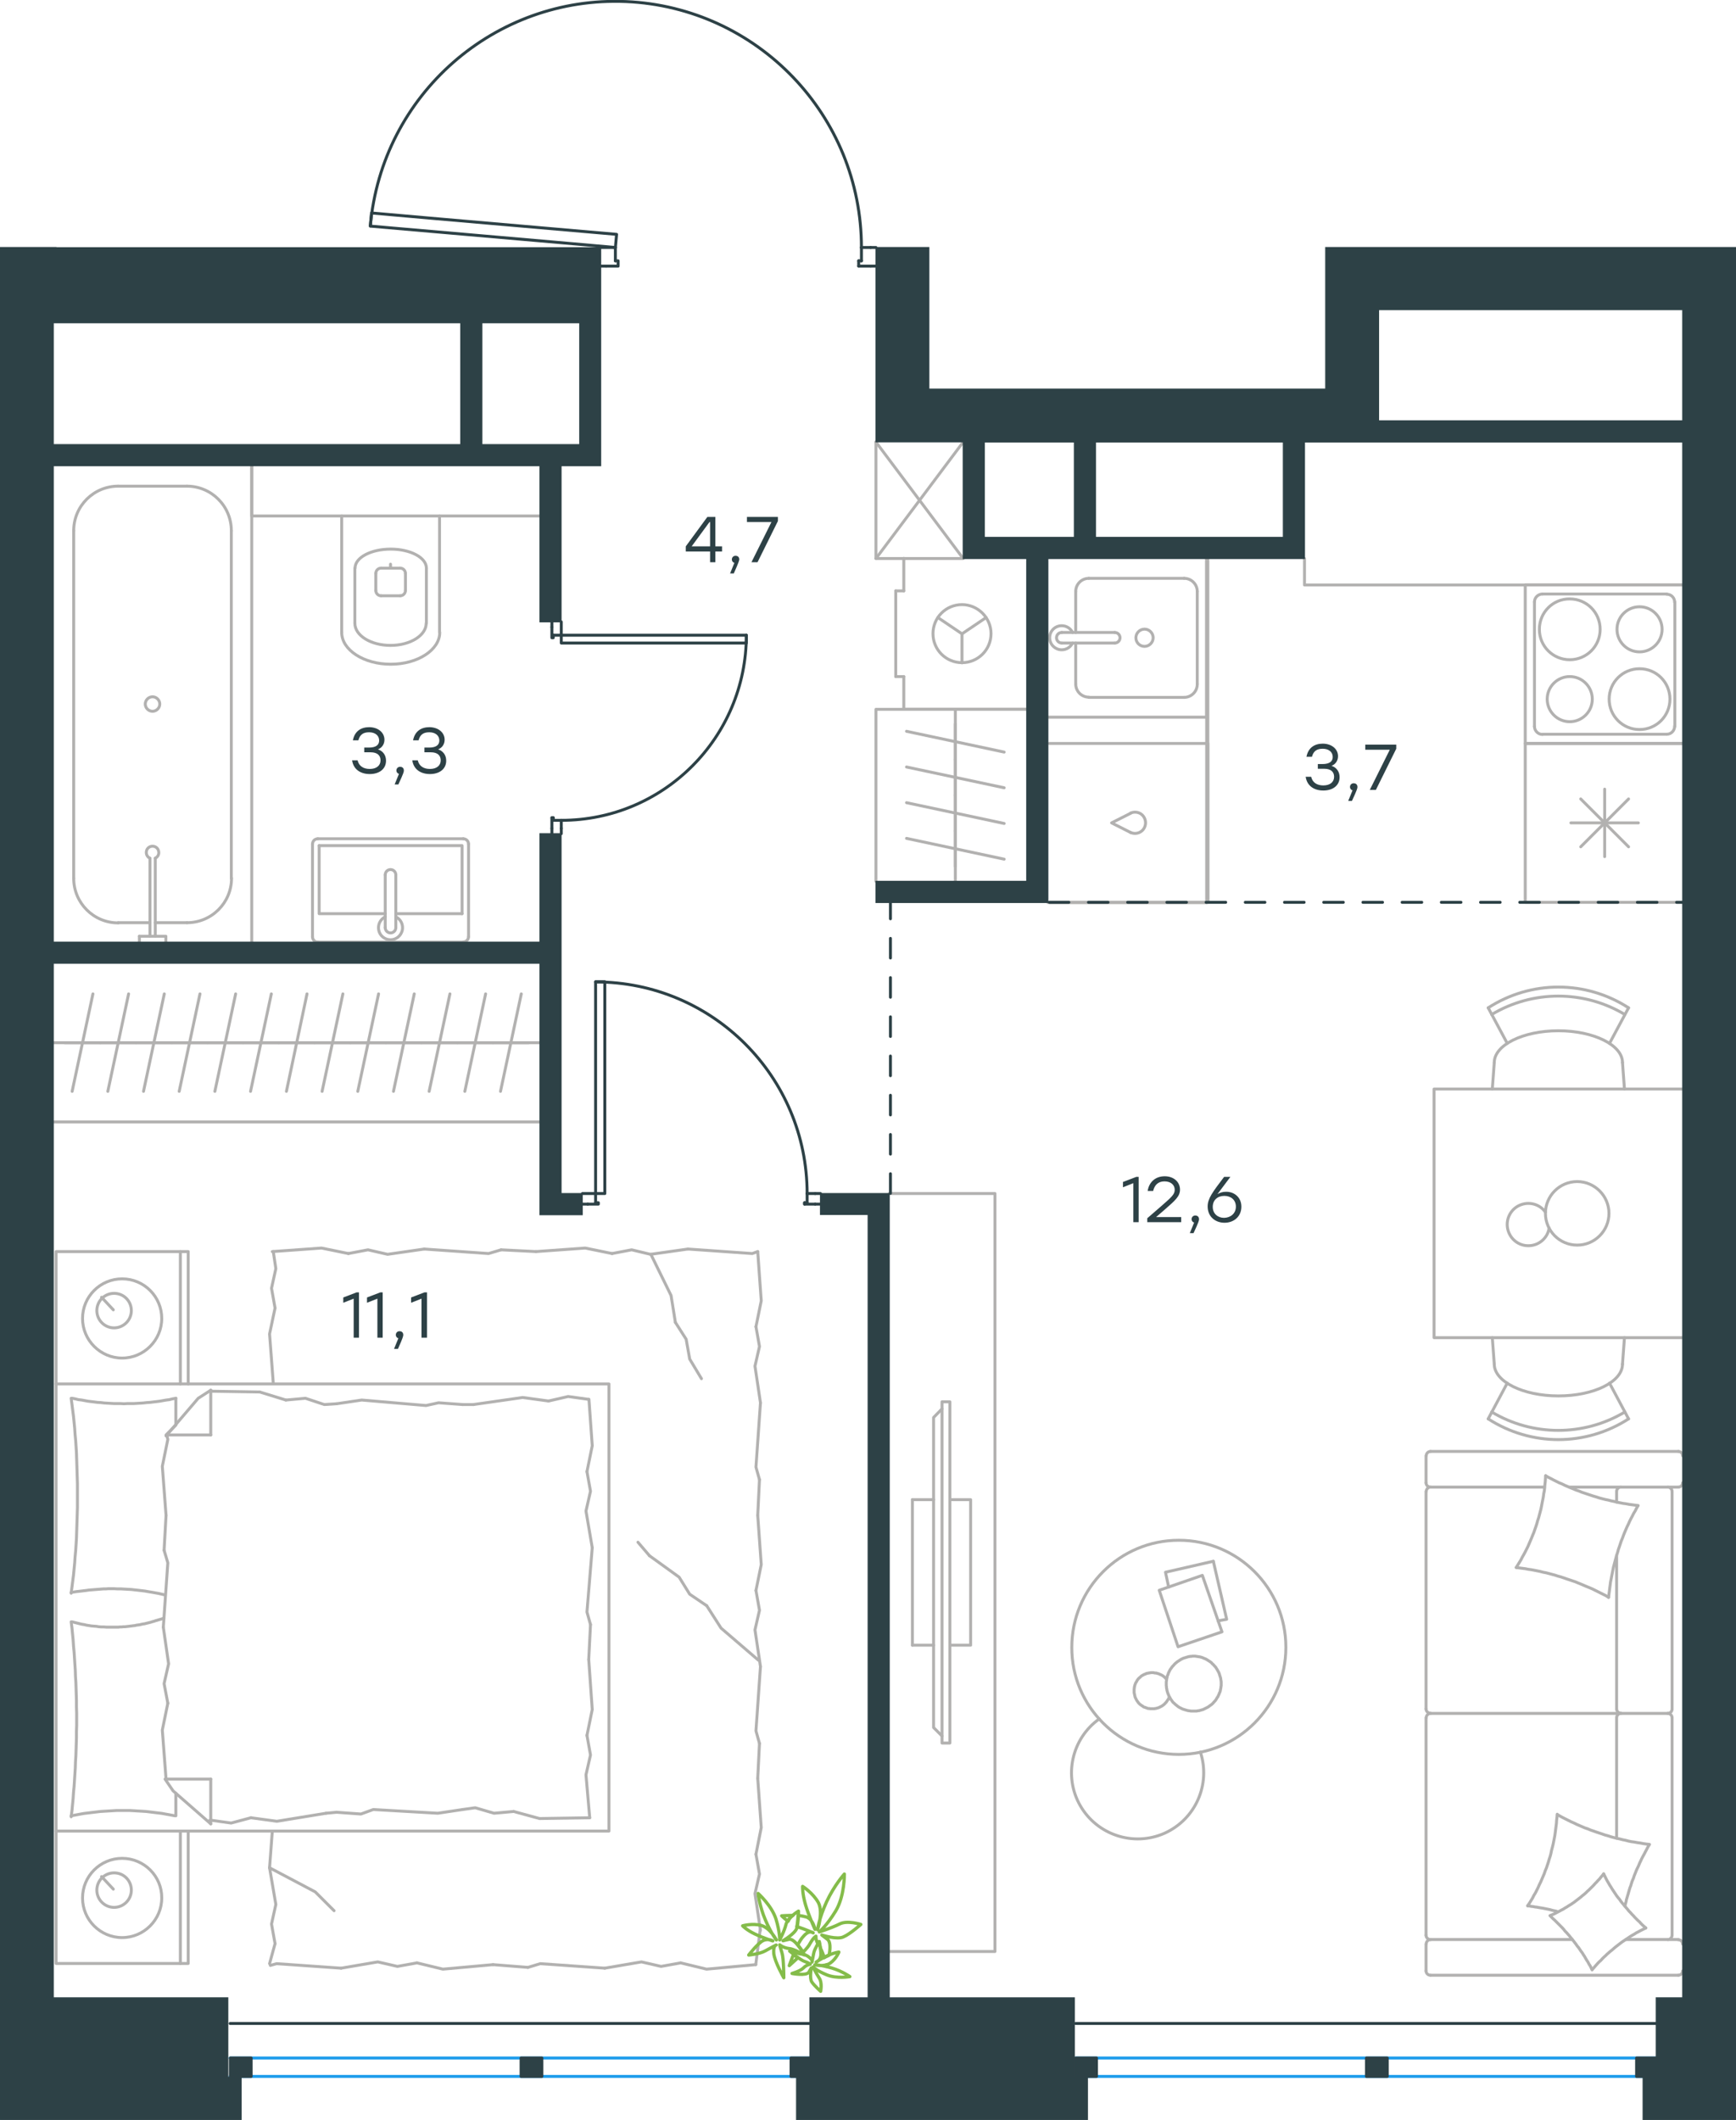 <?xml version="1.0" encoding="utf-8"?>
<!-- Generator: Adobe Illustrator 26.5.0, SVG Export Plug-In . SVG Version: 6.00 Build 0)  -->
<svg version="1.1" id="Слой_1" xmlns="http://www.w3.org/2000/svg" xmlns:xlink="http://www.w3.org/1999/xlink" x="0px" y="0px"
	 viewBox="0 0 885.5 1081" style="enable-background:new 0 0 885.5 1081;" xml:space="preserve">
<style type="text/css">
	.st0{fill:none;stroke:#2D4146;stroke-width:1.5;stroke-linecap:round;stroke-linejoin:round;stroke-miterlimit:22.926;}
	.st1{fill:none;stroke:#B2B1B0;stroke-width:1.5;stroke-linecap:round;stroke-linejoin:round;stroke-miterlimit:22.926;}
	.st2{fill:none;stroke:#1D9CEB;stroke-width:1.5;stroke-linecap:round;stroke-linejoin:round;stroke-miterlimit:22.926;}
	
		.st3{fill:none;stroke:#2D4146;stroke-width:1.5;stroke-linecap:round;stroke-linejoin:round;stroke-miterlimit:22.926;stroke-dasharray:10,10;}
	.st4{fill:#2D4146;}
	.st5{fill:#2D4146;stroke:#2D4146;stroke-width:0.5;stroke-miterlimit:10;}
	.st6{fill:none;stroke:#84BC4A;stroke-width:1.655;stroke-linecap:round;stroke-linejoin:round;stroke-miterlimit:22.926;}
</style>
<line class="st0" x1="415.8" y1="608.6" x2="418.5" y2="608.6"/>
<polyline class="st0" points="297.1,608.6 299.8,608.6 303.8,608.6 "/>
<line class="st0" x1="411.7" y1="608.6" x2="415.8" y2="608.6"/>
<path class="st0" d="M411.7,608.6c0-59.6-48.3-107.9-107.9-107.9"/>
<line class="st0" x1="415.8" y1="614" x2="410.4" y2="614"/>
<line class="st0" x1="299.8" y1="614" x2="297.1" y2="614"/>
<line class="st0" x1="303.8" y1="608.6" x2="303.8" y2="613.3"/>
<polyline class="st0" points="299.8,614 305.2,614 305.2,613.3 303.8,613.3 "/>
<line class="st0" x1="411.7" y1="613.3" x2="410.4" y2="613.3"/>
<line class="st0" x1="418.5" y1="614" x2="415.8" y2="614"/>
<line class="st0" x1="411.7" y1="608.6" x2="411.7" y2="613.3"/>
<line class="st0" x1="410.4" y1="613.3" x2="410.4" y2="614"/>
<polygon class="st0" points="303.8,500.6 308.5,500.6 308.5,530.2 308.5,608.6 303.8,608.6 303.8,578.9 "/>
<line class="st0" x1="286.3" y1="422.4" x2="286.3" y2="425.1"/>
<polyline class="st0" points="286.3,317.1 286.3,319.8 286.3,323.9 "/>
<line class="st0" x1="286.3" y1="418.3" x2="286.3" y2="422.4"/>
<path class="st0" d="M286.3,418.3c52.2,0,94.4-42.3,94.4-94.4"/>
<line class="st0" x1="281.5" y1="422.4" x2="281.5" y2="417"/>
<line class="st0" x1="281.5" y1="319.8" x2="281.5" y2="317.1"/>
<line class="st0" x1="286.3" y1="323.9" x2="282.2" y2="323.9"/>
<polyline class="st0" points="281.5,319.8 281.5,325.2 282.2,325.2 282.2,323.9 "/>
<line class="st0" x1="282.2" y1="418.3" x2="282.2" y2="417"/>
<line class="st0" x1="281.5" y1="425.1" x2="281.5" y2="422.4"/>
<line class="st0" x1="286.3" y1="418.3" x2="282.2" y2="418.3"/>
<line class="st0" x1="282.2" y1="417" x2="281.5" y2="417"/>
<polygon class="st0" points="380.7,323.9 380.7,327.9 351.1,327.9 286.3,327.9 286.3,323.9 316,323.9 "/>
<line class="st0" x1="444.1" y1="126.2" x2="446.8" y2="126.2"/>
<polyline class="st0" points="306.5,126.2 309.2,126.2 313.9,126.2 "/>
<line class="st0" x1="439.4" y1="126.2" x2="444.1" y2="126.2"/>
<path class="st0" d="M439.4,126.2c0-67.2-52.9-122.4-120-125.4c-67.1-2.9-124.6,47.5-130.5,114.4"/>
<line class="st0" x1="444.1" y1="135.7" x2="438" y2="135.7"/>
<line class="st0" x1="309.2" y1="135.7" x2="306.5" y2="135.7"/>
<line class="st0" x1="313.9" y1="126.2" x2="313.9" y2="133"/>
<polyline class="st0" points="309.2,135.7 315.3,135.7 315.3,133 313.9,133 "/>
<line class="st0" x1="439.4" y1="133" x2="438" y2="133"/>
<line class="st0" x1="446.8" y1="135.7" x2="444.1" y2="135.7"/>
<line class="st0" x1="439.4" y1="126.2" x2="439.4" y2="133"/>
<line class="st0" x1="438" y1="133" x2="438" y2="135.7"/>
<polygon class="st0" points="188.9,115.3 189.5,108.6 219,111.2 314.5,119.5 313.9,126.2 284.4,123.6 "/>
<line class="st1" x1="33" y1="531.7" x2="51.2" y2="531.7"/>
<line class="st1" x1="47.4" y1="506.8" x2="36.8" y2="556.5"/>
<line class="st1" x1="51.2" y1="531.7" x2="69.4" y2="531.7"/>
<line class="st1" x1="65.6" y1="506.8" x2="55" y2="556.5"/>
<line class="st1" x1="69.4" y1="531.7" x2="87.6" y2="531.7"/>
<line class="st1" x1="83.8" y1="506.8" x2="73.2" y2="556.5"/>
<line class="st1" x1="87.6" y1="531.7" x2="105.8" y2="531.7"/>
<line class="st1" x1="102" y1="506.8" x2="91.4" y2="556.5"/>
<line class="st1" x1="105.8" y1="531.7" x2="124" y2="531.7"/>
<line class="st1" x1="120.2" y1="506.8" x2="109.6" y2="556.5"/>
<line class="st1" x1="124" y1="531.7" x2="142.2" y2="531.7"/>
<line class="st1" x1="138.4" y1="506.8" x2="127.8" y2="556.5"/>
<line class="st1" x1="142.2" y1="531.7" x2="160.5" y2="531.7"/>
<line class="st1" x1="156.6" y1="506.8" x2="146.1" y2="556.5"/>
<line class="st1" x1="27.2" y1="531.7" x2="275.5" y2="531.7"/>
<line class="st1" x1="160.5" y1="531.7" x2="178.7" y2="531.7"/>
<line class="st1" x1="174.9" y1="506.8" x2="164.3" y2="556.5"/>
<line class="st1" x1="178.7" y1="531.7" x2="196.9" y2="531.7"/>
<line class="st1" x1="193.1" y1="506.8" x2="182.5" y2="556.5"/>
<line class="st1" x1="196.9" y1="531.7" x2="215.1" y2="531.7"/>
<line class="st1" x1="211.3" y1="506.8" x2="200.7" y2="556.5"/>
<line class="st1" x1="215.1" y1="531.7" x2="233.3" y2="531.7"/>
<line class="st1" x1="229.5" y1="506.8" x2="218.9" y2="556.5"/>
<line class="st1" x1="233.3" y1="531.7" x2="251.5" y2="531.7"/>
<line class="st1" x1="247.7" y1="506.8" x2="237.1" y2="556.5"/>
<line class="st1" x1="251.5" y1="531.7" x2="269.7" y2="531.7"/>
<line class="st1" x1="265.9" y1="506.8" x2="255.3" y2="556.5"/>
<line class="st1" x1="275.5" y1="572.1" x2="27.2" y2="572.1"/>
<line class="st1" x1="800.5" y1="758.3" x2="856.1" y2="758.3"/>
<line class="st1" x1="824.6" y1="871.4" x2="824.6" y2="793.2"/>
<line class="st1" x1="829.3" y1="989" x2="856.1" y2="989"/>
<polyline class="st1" points="839.5,983.1 838.5,983.6 837.5,984.1 836.5,984.6 835.6,985.1 834.6,985.6 833.7,986.2 832.8,986.7 
	831.8,987.3 830.9,987.9 830,988.5 829.1,989.1 828.2,989.7 827.3,990.3 826.4,991 825.6,991.6 824.7,992.3 823.8,993 823,993.7 
	822.2,994.4 821.3,995.1 820.5,995.8 819.7,996.5 818.9,997.3 818.1,998 817.3,998.8 816.6,999.6 815.8,1000.3 815,1001.1 
	814.3,1001.9 813.5,1002.8 812.8,1003.6 812.1,1004.4 "/>
<polyline class="st1" points="794.6,974.8 793.7,974.5 792.7,974.3 791.8,974.1 790.8,973.8 789.9,973.6 788.9,973.4 786.9,973 
	785,972.7 784,972.5 783,972.4 782.1,972.2 781.1,972.1 780.2,971.9 779.2,971.8 "/>
<polyline class="st1" points="818,955.5 818.5,956.5 819,957.5 819.5,958.5 820,959.4 820.6,960.4 821.1,961.3 821.7,962.2 
	822.3,963.2 822.9,964.1 823.5,965 824.1,965.9 824.7,966.8 825.4,967.7 826.1,968.5 826.7,969.4 827.4,970.3 828.1,971.1 
	828.8,972 829.5,972.8 830.2,973.6 830.9,974.5 831.7,975.3 832.4,976.1 833.2,976.9 833.9,977.7 834.7,978.5 835.5,979.3 
	836.3,980 837,980.8 837.8,981.6 839.5,983.1 "/>
<polyline class="st1" points="788.4,752.5 789.8,753.3 791.2,754 792.5,754.7 793.9,755.4 795.3,756.1 796.8,756.7 798.2,757.4 
	799.6,758 801,758.6 802.5,759.2 803.9,759.8 805.4,760.3 806.8,760.9 808.3,761.4 809.8,761.9 811.3,762.4 812.8,762.9 
	814.2,763.3 815.7,763.8 817.2,764.2 818.8,764.6 820.3,764.9 821.8,765.3 823.3,765.6 824.8,766 826.4,766.3 827.9,766.6 
	829.4,766.8 831,767.1 832.5,767.3 834,767.5 835.6,767.7 834.8,769 834.1,770.4 833.3,771.7 832.6,773.1 831.9,774.4 831.2,775.8 
	830.6,777.2 829.9,778.6 829.3,780 828.7,781.4 828.1,782.9 827.6,784.3 827,785.7 826.5,787.2 826,788.7 825.5,790.1 825.1,791.6 
	824.6,793.1 824.2,794.6 823.8,796.1 823.4,797.6 823,799.1 822.7,800.6 822.4,802.1 822.1,803.6 821.8,805.2 821.5,806.7 
	821.3,808.3 821.1,809.8 820.9,811.4 820.7,812.9 820.5,814.5 "/>
<polyline class="st1" points="779.2,971.8 780.1,970.5 780.9,969.2 781.7,967.9 782.4,966.5 783.2,965.2 783.9,963.8 784.6,962.4 
	785.2,961 785.9,959.6 786.5,958.2 787.1,956.8 787.7,955.4 788.2,953.9 788.8,952.5 789.3,951 789.8,949.5 790.2,948.1 
	790.7,946.6 791.1,945.1 791.4,943.6 791.8,942.1 792.2,940.5 792.5,939 792.8,937.5 793.1,935.9 793.3,934.4 793.5,932.9 
	793.7,931.3 793.9,929.8 794,928.2 794.2,926.6 794.3,925.1 "/>
<polyline class="st1" points="794.6,925.4 796,926.2 797.3,926.9 798.7,927.6 800.1,928.3 801.5,929 802.9,929.6 804.3,930.3 
	805.7,930.9 807.1,931.5 808.5,932.1 810,932.6 811.4,933.2 812.9,933.7 814.3,934.2 815.8,934.7 817.3,935.2 818.7,935.7 
	820.2,936.1 821.7,936.6 823.2,937 824.7,937.4 826.2,937.7 827.7,938.1 829.2,938.4 830.7,938.8 832.2,939.1 833.7,939.3 
	835.3,939.6 836.8,939.8 838.3,940.1 839.8,940.3 841.4,940.5 840.8,941.4 840.3,942.3 839.8,943.3 839.3,944.2 838.8,945.2 
	838.3,946.1 837.8,947 837.3,948 836.9,948.9 836.4,949.9 836,950.9 835.6,951.8 835.1,952.8 834.7,953.7 834.3,954.7 833.9,955.7 
	833.5,956.7 833.2,957.7 832.8,958.6 832.4,959.6 832.1,960.6 831.8,961.6 831.4,962.6 831.1,963.6 830.8,964.6 830.5,965.7 
	830.2,966.7 829.9,967.7 829.6,968.7 829.4,969.8 829.1,970.8 828.9,971.9 "/>
<polyline class="st1" points="773.4,799.3 774.2,798 775,796.7 775.8,795.4 776.5,794 777.3,792.6 778,791.3 778.7,789.9 
	779.4,788.5 780,787.1 780.6,785.7 781.2,784.3 781.8,782.8 782.4,781.4 782.9,779.9 783.4,778.5 783.9,777 784.3,775.5 784.8,774 
	785.2,772.5 785.6,771 786,769.5 786.3,768 786.6,766.4 786.9,764.9 787.2,763.4 787.4,761.8 787.7,760.3 787.9,758.7 788,757.2 
	788.2,755.6 788.3,754.1 788.4,752.5 "/>
<polyline class="st1" points="812.1,1004.4 811.6,1003.4 811.1,1002.4 810.5,1001.5 810,1000.5 809.4,999.6 808.8,998.6 
	808.3,997.7 807.7,996.8 807.1,995.8 806.4,994.9 805.8,994 805.2,993.1 804.5,992.3 803.9,991.4 803.2,990.5 802.6,989.7 
	801.9,988.8 801.2,988 800.5,987.1 799.8,986.3 799.1,985.5 798.3,984.7 797.6,983.8 796.9,983 796.1,982.2 795.4,981.5 
	794.6,980.7 793.8,979.9 793,979.1 792.2,978.4 791.4,977.6 790.6,976.8 791.6,976.4 792.6,976 793.6,975.5 794.5,975 795.5,974.5 
	796.4,974 797.4,973.5 798.3,972.9 799.2,972.4 800.1,971.8 801.1,971.2 802,970.6 802.9,970 803.8,969.3 804.6,968.7 805.5,968 
	806.4,967.3 807.2,966.6 808.1,965.9 808.9,965.2 809.7,964.4 810.5,963.7 811.3,962.9 812.1,962.1 812.9,961.3 813.6,960.5 
	814.4,959.7 815.1,958.9 815.9,958.1 816.6,957.2 817.3,956.4 818,955.5 "/>
<polyline class="st1" points="820.5,814.5 819.2,813.7 817.8,813 816.4,812.3 815,811.6 813.6,810.9 812.2,810.2 810.8,809.6 
	809.3,809 807.9,808.4 806.5,807.8 805,807.2 803.6,806.6 802.1,806.1 800.6,805.6 799.1,805.1 797.7,804.6 796.2,804.1 
	794.7,803.7 793.2,803.2 791.7,802.8 790.2,802.4 788.7,802 787.1,801.7 785.6,801.3 784.1,801 782.6,800.7 781,800.4 779.5,800.2 
	778,799.9 776.4,799.7 774.9,799.5 773.4,799.3 "/>
<path class="st1" d="M826.8,873.7c-1.2,0-2.2,1-2.2,2.2"/>
<line class="st1" x1="824.6" y1="875.9" x2="824.6" y2="937.3"/>
<path class="st1" d="M826.8,758.3c-1.2,0-2.2,1-2.2,2.2"/>
<path class="st1" d="M824.6,871.4c0,1.2,1,2.2,2.2,2.2"/>
<line class="st1" x1="824.6" y1="765.9" x2="824.6" y2="760.5"/>
<path class="st1" d="M850.7,989c1.2,0,2.2-1,2.2-2.2"/>
<path class="st1" d="M727.4,986.8c0,1.2,1,2.2,2.2,2.2"/>
<path class="st1" d="M852.9,875.9c0-1.2-1-2.2-2.2-2.2"/>
<path class="st1" d="M729.7,873.7c-1.2,0-2.2,1-2.2,2.2"/>
<line class="st1" x1="852.9" y1="875.9" x2="852.9" y2="986.8"/>
<line class="st1" x1="727.4" y1="986.8" x2="727.4" y2="875.9"/>
<path class="st1" d="M852.9,760.5c0-1.2-1-2.2-2.2-2.2"/>
<path class="st1" d="M729.7,758.3c-1.2,0-2.2,1-2.2,2.2"/>
<path class="st1" d="M856.1,758.3c1.2,0,2.2-1,2.2-2.2"/>
<path class="st1" d="M850.7,873.7c1.2,0,2.2-1,2.2-2.2"/>
<path class="st1" d="M727.4,871.4c0,1.2,1,2.2,2.2,2.2"/>
<path class="st1" d="M727.4,1005c0,1.2,1,2.2,2.2,2.2"/>
<path class="st1" d="M729.7,989c-1.2,0-2.2,1-2.2,2.2"/>
<path class="st1" d="M856.1,1007.2c1.2,0,2.2-1,2.2-2.2"/>
<path class="st1" d="M858.3,991.3c0-1.2-1-2.2-2.2-2.2"/>
<path class="st1" d="M858.3,742.3c0-1.2-1-2.2-2.2-2.2"/>
<path class="st1" d="M727.4,756.1c0,1.2,1,2.2,2.2,2.2"/>
<path class="st1" d="M729.7,740.1c-1.2,0-2.2,1-2.2,2.2"/>
<line class="st1" x1="852.9" y1="871.4" x2="852.9" y2="760.5"/>
<line class="st1" x1="729.7" y1="873.7" x2="850.7" y2="873.7"/>
<line class="st1" x1="727.4" y1="760.5" x2="727.4" y2="871.4"/>
<line class="st1" x1="856.1" y1="1007.2" x2="729.7" y2="1007.2"/>
<line class="st1" x1="727.4" y1="1005" x2="727.4" y2="991.3"/>
<line class="st1" x1="729.7" y1="989" x2="801.9" y2="989"/>
<line class="st1" x1="787.7" y1="758.3" x2="729.7" y2="758.3"/>
<line class="st1" x1="727.4" y1="756.1" x2="727.4" y2="742.3"/>
<line class="st1" x1="729.7" y1="740.1" x2="856.1" y2="740.1"/>
<polyline class="st1" points="453.6,608.6 507.5,608.6 507.5,995.1 453.6,995.1 "/>
<line class="st1" x1="465.4" y1="838.9" x2="476.2" y2="838.9"/>
<line class="st1" x1="465.4" y1="764.7" x2="476.2" y2="764.7"/>
<polyline class="st1" points="480.5,718.4 476.2,722.8 476.2,880.9 480.5,885.2 "/>
<rect x="480.5" y="714.8" class="st1" width="4" height="174"/>
<polyline class="st1" points="484.6,764.7 495.1,764.7 495.1,838.9 484.6,838.9 "/>
<line class="st1" x1="465.4" y1="838.9" x2="465.4" y2="764.7"/>
<line class="st1" x1="548.7" y1="348.8" x2="548.7" y2="327.9"/>
<path class="st1" d="M583.8,329.6c2.4,0,4.4-2,4.4-4.4c0-2.4-2-4.4-4.4-4.4c-2.4,0-4.4,2-4.4,4.4
	C579.4,327.6,581.3,329.6,583.8,329.6"/>
<path class="st1" d="M568.6,327.9c1.5,0,2.7-1.2,2.7-2.7c0-1.5-1.2-2.7-2.7-2.7"/>
<line class="st1" x1="541.6" y1="327.9" x2="568.6" y2="327.9"/>
<path class="st1" d="M541.6,322.5c-1.5,0-2.7,1.2-2.7,2.7c0,1.5,1.2,2.7,2.7,2.7"/>
<line class="st1" x1="541.6" y1="322.5" x2="568.6" y2="322.5"/>
<path class="st1" d="M547.1,322.5c-1.3-2.6-4.1-3.9-6.9-3.3c-2.8,0.6-4.8,3.1-4.8,6c0,2.9,2,5.3,4.8,6c2.8,0.6,5.6-0.7,6.9-3.3"/>
<path class="st1" d="M548.7,348.8c0,3.7,3,6.7,6.7,6.7"/>
<path class="st1" d="M555.4,294.9c-3.7,0-6.7,3-6.7,6.7"/>
<path class="st1" d="M604,355.6c3.7,0,6.7-3,6.7-6.7"/>
<path class="st1" d="M610.7,301.6c0-3.7-3-6.7-6.7-6.7"/>
<line class="st1" x1="555.4" y1="355.6" x2="604" y2="355.6"/>
<line class="st1" x1="610.7" y1="348.8" x2="610.7" y2="301.6"/>
<line class="st1" x1="604" y1="294.9" x2="555.4" y2="294.9"/>
<line class="st1" x1="548.7" y1="301.6" x2="548.7" y2="322.5"/>
<polyline class="st1" points="534.5,365.7 615.5,365.7 615.5,284.8 "/>
<line class="st1" x1="95.4" y1="470.5" x2="79.2" y2="470.5"/>
<path class="st1" d="M79.2,437.6c1.3-0.6,2.1-2.1,1.7-3.6c-0.3-1.5-1.6-2.5-3.1-2.5c-1.5,0-2.8,1-3.1,2.5c-0.3,1.5,0.4,2.9,1.7,3.6"
	/>
<line class="st1" x1="79.2" y1="477.4" x2="79.2" y2="437.6"/>
<line class="st1" x1="76.5" y1="477.4" x2="76.5" y2="437.6"/>
<line class="st1" x1="71.1" y1="477.4" x2="71.1" y2="480.4"/>
<polyline class="st1" points="71.1,477.4 84.6,477.4 84.6,480.4 "/>
<path class="st1" d="M77.8,362.7c2,0,3.7-1.7,3.7-3.7c0-2-1.7-3.7-3.7-3.7c-2,0-3.7,1.7-3.7,3.7C74.1,361,75.8,362.7,77.8,362.7"/>
<path class="st1" d="M95.4,470.5c12.5,0,22.7-10.1,22.7-22.7"/>
<path class="st1" d="M37.6,447.9c0,12.5,10.1,22.7,22.7,22.7"/>
<path class="st1" d="M118,270.6c0-12.5-10.1-22.7-22.7-22.7"/>
<path class="st1" d="M60.3,247.9c-12.5,0-22.7,10.1-22.7,22.7"/>
<line class="st1" x1="60.3" y1="470.5" x2="76.5" y2="470.5"/>
<line class="st1" x1="118" y1="447.9" x2="118" y2="270.6"/>
<line class="st1" x1="95.4" y1="247.9" x2="60.3" y2="247.9"/>
<line class="st1" x1="37.6" y1="270.6" x2="37.6" y2="447.9"/>
<line class="st1" x1="128.4" y1="480.4" x2="128.4" y2="237.5"/>
<line class="st1" x1="201.9" y1="465.9" x2="235.7" y2="465.9"/>
<polyline class="st1" points="196.5,465.9 162.8,465.9 162.8,431.2 "/>
<polyline class="st1" points="162.8,431.2 235.7,431.2 235.7,465.9 "/>
<path class="st1" d="M239,430.4c0-1.5-1.2-2.7-2.7-2.7"/>
<path class="st1" d="M162.1,427.7c-1.5,0-2.7,1.2-2.7,2.7"/>
<path class="st1" d="M236.3,480.3c1.5,0,2.7-1.2,2.7-2.7"/>
<path class="st1" d="M159.4,477.7c0,1.5,1.2,2.7,2.7,2.7"/>
<path class="st1" d="M201.9,446.1c0-1.5-1.2-2.7-2.7-2.7c-1.5,0-2.7,1.2-2.7,2.7"/>
<line class="st1" x1="201.9" y1="473" x2="201.9" y2="446.1"/>
<path class="st1" d="M196.5,473c0,1.5,1.2,2.7,2.7,2.7c1.5,0,2.7-1.2,2.7-2.7"/>
<line class="st1" x1="196.5" y1="473" x2="196.5" y2="446.1"/>
<path class="st1" d="M196.5,467.5c-2.6,1.3-3.9,4.1-3.3,6.9c0.6,2.8,3.1,4.8,6,4.8c2.9,0,5.3-2,6-4.8c0.6-2.8-0.7-5.6-3.3-6.9"/>
<line class="st1" x1="239" y1="477.7" x2="239" y2="430.4"/>
<line class="st1" x1="236.3" y1="427.7" x2="162.1" y2="427.7"/>
<line class="st1" x1="159.4" y1="430.4" x2="159.4" y2="477.7"/>
<line class="st1" x1="162.1" y1="480.4" x2="236.3" y2="480.4"/>
<line class="st1" x1="199.2" y1="289.7" x2="199.2" y2="287.7"/>
<path class="st1" d="M191.7,301.1c0,1.5,1.2,2.7,2.7,2.7"/>
<path class="st1" d="M204.1,303.8c1.5,0,2.7-1.2,2.7-2.7"/>
<path class="st1" d="M194.4,289.7c-1.5,0-2.7,1.2-2.7,2.7"/>
<path class="st1" d="M206.8,292.4c0-1.5-1.2-2.7-2.7-2.7"/>
<line class="st1" x1="191.7" y1="292.4" x2="191.7" y2="301.1"/>
<line class="st1" x1="194.4" y1="303.8" x2="204.1" y2="303.8"/>
<line class="st1" x1="206.8" y1="301.1" x2="206.8" y2="292.4"/>
<line class="st1" x1="204.1" y1="289.7" x2="194.4" y2="289.7"/>
<path class="st1" d="M217.5,289.7c0-5.4-8.2-9.7-18.2-9.7c-10.1,0-18.2,4.3-18.2,9.7"/>
<line class="st1" x1="181" y1="317.8" x2="181" y2="289.7"/>
<path class="st1" d="M181,317.8c0,6.3,8.2,11.3,18.2,11.3c10.1,0,18.2-5.1,18.2-11.3"/>
<line class="st1" x1="217.5" y1="317.8" x2="217.5" y2="289.7"/>
<path class="st1" d="M174.3,322.5c0,8.9,11.2,16.2,25,16.2c13.8,0,25-7.3,25-16.2"/>
<line class="st1" x1="174.3" y1="322.5" x2="174.3" y2="263.1"/>
<line class="st1" x1="224.2" y1="322.5" x2="224.2" y2="263.1"/>
<polyline class="st1" points="128.4,237.5 128.4,263.1 275.5,263.1 "/>
<polyline class="st1" points="594.9,856.1 594.6,855.8 594.2,855.4 593.9,855.1 593.5,854.8 593.1,854.5 592.6,854.2 592.2,854 
	591.7,853.8 591.3,853.6 590.8,853.4 590.3,853.3 589.8,853.1 589.2,853.1 588.7,853 588.2,852.9 587.7,852.9 587.4,852.9 
	587,852.9 586.7,853 586.4,853 586.1,853.1 585.8,853.1 585.4,853.2 585.1,853.3 584.8,853.3 584.6,853.4 584.3,853.6 584,853.7 
	583.7,853.8 583.4,853.9 583.2,854.1 582.9,854.2 582.6,854.4 582.4,854.5 582.1,854.7 581.9,854.9 581.7,855.1 581.5,855.3 
	581.2,855.5 581,855.7 580.8,855.9 580.6,856.1 580.4,856.4 580.2,856.6 580.1,856.8 579.9,857.1 579.8,857.4 579.6,857.6 
	579.5,857.9 579.3,858.1 579.2,858.4 579.1,858.7 579,858.9 578.9,859.2 578.8,859.5 578.8,859.7 578.7,860 578.6,860.3 
	578.6,860.6 578.6,860.9 578.5,861.2 578.5,861.5 578.5,861.8 578.5,862.1 578.5,862.6 578.5,863.1 578.6,863.6 578.7,864 
	578.8,864.5 578.9,864.9 579,865.4 579.2,865.8 579.4,866.2 579.6,866.6 579.8,867 580,867.3 580.3,867.7 580.5,868 580.8,868.4 
	581.1,868.7 581.4,869 581.8,869.3 582.1,869.5 582.5,869.8 582.9,870 583.2,870.3 583.6,870.5 584.1,870.6 584.5,870.8 
	584.9,870.9 585.3,871.1 585.8,871.2 586.3,871.2 586.7,871.3 587.2,871.3 587.7,871.3 588.1,871.3 588.4,871.3 588.8,871.3 
	589.1,871.2 589.5,871.2 589.8,871.1 590.2,871 590.5,870.9 590.9,870.8 591.2,870.7 591.5,870.5 591.8,870.4 592.1,870.2 
	592.4,870.1 592.7,869.9 593,869.7 593.3,869.5 593.5,869.3 593.8,869.1 594.1,868.8 594.3,868.6 594.5,868.3 594.8,868.1 
	595,867.8 595.2,867.5 595.4,867.2 595.6,866.9 595.8,866.6 596,866.3 596.2,866 596.3,865.7 596.5,865.3 "/>
<polygon class="st1" points="594.9,858.5 594.9,858.2 594.9,857.8 594.9,857.5 595,857.1 595,856.8 595.1,856.4 595.1,856.1 
	595.2,855.7 595.3,855.4 595.3,855.1 595.5,854.4 595.8,853.8 596,853.1 596.3,852.5 596.6,851.9 596.9,851.3 597.3,850.8 
	597.7,850.2 598.1,849.7 598.6,849.2 599,848.7 599.5,848.2 600,847.8 600.6,847.3 601.1,847 601.7,846.6 602.3,846.2 602.9,845.9 
	603.5,845.6 604.1,845.4 604.8,845.2 605.4,845 605.8,844.9 606.1,844.8 606.5,844.7 606.8,844.7 607.1,844.6 607.5,844.6 
	607.8,844.6 608.2,844.5 608.5,844.5 608.9,844.5 609.2,844.5 609.6,844.5 610.3,844.6 610.9,844.7 611.6,844.8 612.2,844.9 
	612.9,845.1 613.5,845.3 614.1,845.6 614.7,845.8 615.3,846.1 615.8,846.4 616.4,846.8 616.9,847.1 617.5,847.5 618,847.9 
	618.4,848.4 618.9,848.8 619.3,849.3 619.8,849.8 620.2,850.3 620.5,850.8 620.9,851.4 621.2,852 621.5,852.5 621.8,853.1 
	622,853.7 622.2,854.4 622.4,855 622.6,855.6 622.7,856.3 622.8,856.9 622.9,857.6 622.9,858.1 622.9,858.5 622.9,858.9 
	622.9,859.2 622.9,859.6 622.8,859.9 622.8,860.3 622.7,860.6 622.7,861 622.6,861.3 622.5,861.7 622.5,862 622.3,862.7 622,863.3 
	621.8,863.9 621.5,864.5 621.2,865.2 620.8,865.7 620.5,866.3 620.1,866.9 619.7,867.4 619.2,867.9 618.8,868.4 618.3,868.9 
	617.8,869.3 617.2,869.7 616.7,870.1 616.1,870.5 615.5,870.8 614.9,871.1 614.3,871.4 613.7,871.7 613,871.9 612.3,872.1 
	612,872.2 611.7,872.3 611.3,872.3 611,872.4 610.7,872.4 610.3,872.5 610,872.5 609.6,872.5 609.2,872.5 608.9,872.5 608.5,872.5 
	608.1,872.5 607.8,872.5 607.4,872.5 607.1,872.4 606.7,872.4 606.3,872.3 606,872.3 605.7,872.2 605.3,872.1 605,872 604.6,871.9 
	604,871.7 603.3,871.5 602.7,871.2 602.1,870.9 601.5,870.6 600.9,870.2 600.4,869.8 599.9,869.4 599.4,869 598.9,868.5 
	598.4,868.1 598,867.6 597.6,867 597.2,866.5 596.9,865.9 596.5,865.3 596.2,864.7 596,864.1 595.7,863.5 595.5,862.8 595.4,862.5 
	595.3,862.1 595.2,861.8 595.2,861.4 595.1,861.1 595,860.7 595,860.4 595,860 594.9,859.6 594.9,859.3 594.9,858.9 "/>
<polygon class="st1" points="591.3,810.9 600.9,839.7 623.3,832.1 613.3,803.3 "/>
<polyline class="st1" points="621.3,826.5 625.7,825.7 618.9,796.1 "/>
<polyline class="st1" points="618.9,796.1 594.5,801.7 596.1,809.3 "/>
<path class="st1" d="M560.7,876.5c-14.1,10.1-18.3,29.2-9.7,44.2c8.6,15,27.2,21.1,43,14.1c15.8-7.1,23.7-24.9,18.3-41.4"/>
<path class="st1" d="M601.3,894.6c30.2,0,54.6-24.5,54.6-54.6c0-30.2-24.5-54.6-54.6-54.6c-30.2,0-54.6,24.5-54.6,54.6
	C546.6,870.1,571.1,894.6,601.3,894.6"/>
<line class="st1" x1="107.5" y1="709.4" x2="132.5" y2="709.8"/>
<polyline class="st1" points="332,639.6 342.3,660.6 344.5,674.3 "/>
<polyline class="st1" points="344.5,674.3 350,682.9 351.8,693 357.8,703 "/>
<polyline class="st1" points="137.5,952.4 160.8,964.7 170.4,974.3 "/>
<polyline class="st1" points="386.9,846.6 367.8,830.2 360.5,818.8 "/>
<line class="st1" x1="331.3" y1="793.3" x2="325.4" y2="786.4"/>
<polyline class="st1" points="360.5,818.8 351.8,812.9 346.4,804.2 331.3,793.3 "/>
<line class="st1" x1="137.5" y1="1001.3" x2="140.3" y2="991.1"/>
<line class="st1" x1="137.5" y1="952.4" x2="138.9" y2="933.7"/>
<polyline class="st1" points="140.3,991.1 138.5,981.1 140.7,971.1 137.5,952.4 "/>
<polyline class="st1" points="251.5,1001.8 225.9,1004.1 212.7,1000.9 "/>
<polyline class="st1" points="174,1003.6 141.1,1001.3 137.9,1002.2 "/>
<polyline class="st1" points="212.7,1000.9 202.7,1002.7 192.7,1000.4 174,1003.6 "/>
<polyline class="st1" points="385.5,1001.8 360.4,1004.1 347.2,1000.9 "/>
<polyline class="st1" points="308.5,1003.6 275.6,1001.3 269.3,1003.2 "/>
<polyline class="st1" points="347.2,1000.9 337.2,1002.7 327.2,1000.4 308.5,1003.6 "/>
<line class="st1" x1="269.3" y1="1003.2" x2="251.5" y2="1001.8"/>
<polyline class="st1" points="386.5,906.8 388.3,931.9 385.6,945.5 "/>
<polyline class="st1" points="385.6,945.5 387.4,955.6 385.1,965.6 387.9,984.3 "/>
<line class="st1" x1="387.8" y1="983.7" x2="385.5" y2="1001.8"/>
<polyline class="st1" points="386.5,772.7 388.3,797.8 385.6,811 "/>
<polyline class="st1" points="387.9,849.8 385.6,882.6 387.4,889 "/>
<polyline class="st1" points="385.6,811 387.4,821.1 385.1,831.1 387.9,849.8 "/>
<line class="st1" x1="387.4" y1="889" x2="386.5" y2="906.8"/>
<polyline class="st1" points="386.5,638.2 388.3,663.3 385.6,676.5 "/>
<polyline class="st1" points="387.9,715.3 385.6,748.1 387.4,754.5 "/>
<polyline class="st1" points="385.6,676.5 387.4,686.6 385.1,696.6 387.9,715.3 "/>
<line class="st1" x1="387.4" y1="754.5" x2="386.5" y2="772.7"/>
<polyline class="st1" points="273.4,638.2 298.5,636.4 312.2,639.2 "/>
<polyline class="st1" points="350.9,636.9 383.7,639.2 386.5,638.2 "/>
<polyline class="st1" points="312.2,639.2 322.2,637.3 331.8,639.6 350.9,636.9 "/>
<polyline class="st1" points="138.9,638.2 164,636.4 177.7,639.2 "/>
<polyline class="st1" points="216.4,636.9 249.2,639.2 255.6,637.3 "/>
<polyline class="st1" points="177.7,639.2 187.7,637.3 197.7,639.6 216.4,636.9 "/>
<line class="st1" x1="255.6" y1="637.3" x2="273.4" y2="638.2"/>
<polyline class="st1" points="139.4,705.3 137.5,680.2 140.3,667 "/>
<polyline class="st1" points="140.3,667 138.5,656.9 140.7,646.9 139.4,638.2 "/>
<polyline class="st1" points="84.7,772.7 82.8,747.7 85.6,734 85.1,731.7 "/>
<polyline class="st1" points="84.7,907.2 82.8,882.2 85.6,868.5 "/>
<polyline class="st1" points="83.3,829.7 85.6,796.9 83.7,790.5 "/>
<polyline class="st1" points="85.6,868.5 83.7,858.5 86,848.4 83.3,829.7 "/>
<line class="st1" x1="83.7" y1="790.5" x2="84.7" y2="772.7"/>
<polyline class="st1" points="89.7,713 88,713.3 86.4,713.7 84.8,713.9 83.1,714.2 81.4,714.5 79.8,714.7 78.1,714.9 76.5,715.1 
	74.8,715.2 73.1,715.4 71.5,715.5 69.8,715.6 68.1,715.7 66.5,715.7 64.9,715.7 63.2,715.8 61.5,715.7 59.8,715.7 58.2,715.7 
	56.5,715.6 54.8,715.5 53.1,715.4 51.5,715.2 49.8,715.1 48.2,714.9 46.6,714.7 44.9,714.5 43.3,714.2 41.7,713.9 40,713.7 
	38.4,713.3 36.8,713 "/>
<polyline class="st1" points="36.3,713 36.7,716.1 37.1,719.2 37.5,722.3 37.8,725.3 38.1,728.4 38.3,731.5 38.6,734.6 38.8,737.7 
	39,740.8 39.1,743.9 39.2,747 39.3,750.1 39.4,753.3 39.5,756.4 39.5,759.6 39.5,762.7 39.5,765.8 39.5,768.9 39.4,772 39.3,775.1 
	39.2,778.2 39.1,781.3 39,784.4 38.8,787.6 38.6,790.7 38.3,793.8 38.1,796.9 37.8,800 37.5,803.1 37.1,806.2 36.7,809.3 
	36.3,812.4 "/>
<polyline class="st1" points="166.3,924.6 141.2,928.7 128,926.9 "/>
<polyline class="st1" points="128,926.9 117.9,929.6 107.9,928.2 107,928.2 "/>
<line class="st1" x1="171.7" y1="924.1" x2="166.3" y2="924.6"/>
<polyline class="st1" points="236,922.7 223.3,924.6 190.4,922.7 184.1,925 171.7,924.1 "/>
<polyline class="st1" points="300.8,926.9 275.2,927.3 262,923.7 "/>
<polyline class="st1" points="262,923.7 252,924.6 242.4,921.8 236,922.7 "/>
<polyline class="st1" points="241.5,716.2 266.6,712.6 279.8,714.4 "/>
<polyline class="st1" points="279.8,714.4 289.8,712.1 299.9,713.5 "/>
<line class="st1" x1="236" y1="716.2" x2="241.5" y2="716.2"/>
<polyline class="st1" points="171.7,715.8 184.5,713.9 217.3,716.7 223.7,715.3 236,716.2 "/>
<line class="st1" x1="132.5" y1="709.8" x2="145.8" y2="713.9"/>
<polyline class="st1" points="145.8,713.9 155.8,713 165.4,716.2 171.7,715.8 "/>
<polyline class="st1" points="36.3,812 38.9,811.6 41.5,811.3 44,811 45.3,810.8 46.5,810.7 47.8,810.6 49,810.5 50.3,810.4 
	51.5,810.3 52.8,810.2 54,810.2 55.2,810.1 56.4,810.1 58.2,810.1 60,810.2 61.7,810.2 63.5,810.3 65.2,810.4 67,810.5 68.7,810.7 
	70.5,810.9 72.2,811.1 73.9,811.3 75.6,811.6 77.4,811.9 79.1,812.2 80.8,812.5 82.5,812.9 84.2,813.3 "/>
<polyline class="st1" points="36.3,925.9 38,925.6 39.6,925.3 41.2,925 42.9,924.7 44.6,924.5 46.2,924.3 47.9,924.1 49.6,923.9 
	51.2,923.7 52.9,923.6 54.5,923.5 56.2,923.4 57.9,923.3 59.5,923.2 61.1,923.2 62.8,923.2 64.5,923.2 66.2,923.2 67.9,923.3 
	69.5,923.4 71.2,923.5 72.9,923.6 74.5,923.7 76.2,923.9 77.8,924.1 79.4,924.3 81.1,924.5 82.7,924.7 84.3,925 86,925.3 
	87.6,925.6 89.2,925.9 "/>
<polyline class="st1" points="83.6,825.1 82.8,825.4 81.9,825.7 81.1,825.9 80.2,826.2 79.4,826.4 78.6,826.7 77.8,826.9 
	76.9,827.2 76.1,827.4 75.3,827.6 74.5,827.8 73.7,828 72.9,828.1 72,828.3 71.2,828.5 70.4,828.6 69.6,828.7 68.8,828.9 67.9,829 
	67.1,829.1 66.3,829.2 65.5,829.3 64.6,829.4 63.8,829.5 62.9,829.5 62.1,829.6 61.2,829.6 60.4,829.7 59.5,829.7 58.6,829.7 
	57.7,829.7 56.9,829.7 55.6,829.7 54.3,829.7 53,829.6 51.7,829.6 50.4,829.5 49.2,829.3 47.9,829.2 46.6,829.1 45.4,828.9 
	44.1,828.7 42.9,828.4 41.6,828.2 40.4,827.9 39.2,827.6 38,827.3 36.8,827 "/>
<polyline class="st1" points="36.3,827 36.7,830.1 37,833.2 37.3,836.2 37.5,839.3 37.8,842.4 38,845.5 38.2,848.6 38.4,851.7 
	38.5,854.8 38.7,857.9 38.8,861 38.9,864.1 39,867.3 39,870.4 39.1,873.5 39.1,876.7 39.1,879.8 39,882.9 39,886 38.9,889.1 
	38.8,892.2 38.7,895.3 38.5,898.4 38.4,901.5 38.2,904.7 38,907.8 37.8,910.9 37.5,914 37.3,917.1 37,920.2 36.7,923.3 36.3,926.4 
	"/>
<polyline class="st1" points="300.3,846.2 302.1,871.7 299.4,884.9 "/>
<polyline class="st1" points="299.4,884.9 301.2,894.9 298.9,905 300.8,926.9 "/>
<polyline class="st1" points="300.4,713.5 302.1,737.2 299.4,750.4 "/>
<polyline class="st1" points="302.1,789.2 299.4,822 301.2,828.4 "/>
<polyline class="st1" points="299.4,750.4 301.2,760.4 298.9,770.5 302.1,789.2 "/>
<line class="st1" x1="301.2" y1="828.4" x2="300.3" y2="846.2"/>
<line class="st1" x1="107.5" y1="930" x2="107.5" y2="907.2"/>
<polyline class="st1" points="84.7,732.2 101.1,713 107.5,708.9 "/>
<line class="st1" x1="84.7" y1="907.2" x2="107.5" y2="907.2"/>
<line class="st1" x1="89.7" y1="713" x2="89.7" y2="726.3"/>
<polyline class="st1" points="107.5,930 88.3,913.2 84.2,907.2 "/>
<line class="st1" x1="107.5" y1="708.9" x2="107.5" y2="731.7"/>
<polyline class="st1" points="89.7,726.7 84.7,731.7 107.5,731.7 "/>
<line class="st1" x1="89.7" y1="914.4" x2="89.7" y2="925.9"/>
<line class="st1" x1="57.8" y1="667.9" x2="51.8" y2="661.5"/>
<path class="st1" d="M58.2,659.5c-4.8,0-8.8,3.9-8.8,8.8c0,4.8,3.9,8.8,8.8,8.8c4.8,0,8.8-3.9,8.8-8.8
	C67,663.4,63.1,659.5,58.2,659.5"/>
<path class="st1" d="M62.3,652.1c-11.2,0-20.2,9.1-20.2,20.2s9.1,20.2,20.2,20.2s20.2-9.1,20.2-20.2S73.5,652.1,62.3,652.1"/>
<line class="st1" x1="57.8" y1="963.3" x2="51.8" y2="956.9"/>
<path class="st1" d="M58.2,955c-4.8,0-8.8,3.9-8.8,8.8c0,4.8,3.9,8.8,8.8,8.8c4.8,0,8.8-3.9,8.8-8.8C67,958.9,63.1,955,58.2,955"/>
<path class="st1" d="M62.3,947.6c-11.2,0-20.2,9.1-20.2,20.2c0,11.2,9.1,20.2,20.2,20.2s20.2-9.1,20.2-20.2
	C82.6,956.7,73.5,947.6,62.3,947.6"/>
<line class="st1" x1="92" y1="705.7" x2="92" y2="638.2"/>
<line class="st1" x1="92" y1="1001.2" x2="92" y2="933.7"/>
<polyline class="st1" points="28.6,705.7 28.6,638.2 96,638.2 96,705.7 "/>
<polyline class="st1" points="28.6,933.7 28.6,1001.2 96,1001.2 96,933.7 "/>
<rect x="28.6" y="705.7" class="st1" width="282" height="228"/>
<path class="st1" d="M760.9,720c20.9,12.5,47,12.5,67.9,0"/>
<path class="st1" d="M759.1,723.5c21.8,14.1,49.8,14.1,71.6,0"/>
<line class="st1" x1="821" y1="705.3" x2="830.7" y2="723.5"/>
<line class="st1" x1="768.8" y1="705.3" x2="759.1" y2="723.5"/>
<line class="st1" x1="762.2" y1="695.6" x2="761.2" y2="682.1"/>
<line class="st1" x1="827.6" y1="695.6" x2="828.6" y2="682.1"/>
<path class="st1" d="M762.2,695.6c0,8.9,14.7,16.2,32.7,16.2c18.1,0,32.7-7.2,32.7-16.2"/>
<path class="st1" d="M828.8,517.3c-20.9-12.5-47-12.5-67.9,0"/>
<path class="st1" d="M830.7,513.9c-21.8-14.1-49.8-14.1-71.6,0"/>
<line class="st1" x1="821" y1="532" x2="830.7" y2="513.9"/>
<line class="st1" x1="768.8" y1="532" x2="759.1" y2="513.9"/>
<line class="st1" x1="762.2" y1="541.8" x2="761.2" y2="555.3"/>
<line class="st1" x1="827.6" y1="541.8" x2="828.6" y2="555.3"/>
<path class="st1" d="M827.6,541.8c0-8.9-14.7-16.2-32.7-16.2c-18.1,0-32.7,7.3-32.7,16.2"/>
<path class="st1" d="M788.3,618.1c-3-4.2-8.5-5.6-13.2-3.5c-4.7,2.1-7.2,7.3-6,12.3c1.2,5,5.7,8.5,10.8,8.3c5.1-0.1,9.5-3.9,10.3-9"
	/>
<path class="st1" d="M788.3,618.7c0,8.9,7.2,16.2,16.2,16.2c8.9,0,16.2-7.2,16.2-16.2c0-8.9-7.3-16.2-16.2-16.2
	C795.6,602.5,788.3,609.7,788.3,618.7"/>
<polyline class="st1" points="858.3,555.3 731.5,555.3 731.5,682.1 858.3,682.1 "/>
<line class="st1" x1="487.3" y1="361.7" x2="487.3" y2="449.4"/>
<line class="st1" x1="487.3" y1="369.1" x2="487.3" y2="387.3"/>
<line class="st1" x1="512.2" y1="383.5" x2="462.4" y2="372.9"/>
<line class="st1" x1="487.3" y1="387.3" x2="487.3" y2="405.5"/>
<line class="st1" x1="512.2" y1="401.7" x2="462.4" y2="391.1"/>
<line class="st1" x1="487.3" y1="405.5" x2="487.3" y2="423.7"/>
<line class="st1" x1="512.2" y1="419.9" x2="462.4" y2="409.3"/>
<line class="st1" x1="487.3" y1="423.7" x2="487.3" y2="441.9"/>
<line class="st1" x1="512.2" y1="438.1" x2="462.4" y2="427.5"/>
<polyline class="st1" points="446.8,449.4 446.8,361.7 523.7,361.7 "/>
<line class="st1" x1="491.3" y1="284.8" x2="446.8" y2="225.4"/>
<polyline class="st1" points="491.3,225.4 446.8,284.8 491.3,284.8 "/>
<line class="st1" x1="446.8" y1="284.8" x2="446.8" y2="225.4"/>
<polyline class="st1" points="858.3,298.3 665.4,298.3 665.4,284.8 "/>
<polyline class="st1" points="615.5,284.8 615.5,460.2 534.5,460.2 "/>
<line class="st0" x1="845.5" y1="1031.8" x2="548.7" y2="1031.8"/>
<line class="st2" x1="845.6" y1="1058.8" x2="548.7" y2="1058.8"/>
<line class="st2" x1="845.5" y1="1049.4" x2="548.7" y2="1049.4"/>
<rect x="834.8" y="1049.4" class="st0" width="10.6" height="9.4"/>
<rect x="548.7" y="1049.4" class="st0" width="10.6" height="9.4"/>
<rect x="697" y="1049.4" class="st0" width="10.6" height="9.4"/>
<line class="st0" x1="414.2" y1="1031.8" x2="117.4" y2="1031.8"/>
<line class="st2" x1="414.3" y1="1058.8" x2="117.4" y2="1058.8"/>
<line class="st2" x1="414.2" y1="1049.4" x2="117.4" y2="1049.4"/>
<rect x="403.5" y="1049.4" class="st0" width="10.6" height="9.4"/>
<rect x="117.5" y="1049.4" class="st0" width="10.6" height="9.4"/>
<rect x="265.8" y="1049.4" class="st0" width="10.6" height="9.4"/>
<path class="st1" d="M820.8,356.5c0,8.6,6.9,15.5,15.5,15.5c8.6,0,15.5-6.9,15.5-15.5c0-8.6-6.9-15.5-15.5-15.5
	C827.7,341,820.8,347.9,820.8,356.5"/>
<path class="st1" d="M789.2,356.5c0,6.3,5.1,11.5,11.5,11.5c6.3,0,11.5-5.1,11.5-11.5c0-6.3-5.1-11.5-11.5-11.5
	C794.4,345,789.2,350.1,789.2,356.5"/>
<path class="st1" d="M785.2,320.9c0,8.6,6.9,15.5,15.5,15.5c8.6,0,15.5-6.9,15.5-15.5c0-8.6-6.9-15.5-15.5-15.5
	C792.1,305.3,785.2,312.3,785.2,320.9"/>
<path class="st1" d="M824.8,320.9c0,6.3,5.1,11.5,11.5,11.5c6.3,0,11.5-5.1,11.5-11.5c0-6.3-5.1-11.5-11.5-11.5
	C830,309.4,824.8,314.5,824.8,320.9"/>
<path class="st1" d="M782.7,370.4c0,2.2,1.8,4.1,4.1,4.1"/>
<path class="st1" d="M850.2,374.4c2.2,0,4-1.8,4-4.1"/>
<path class="st1" d="M786.8,302.9c-2.2,0-4.1,1.8-4.1,4"/>
<path class="st1" d="M854.2,307c0-2.2-1.8-4-4-4"/>
<line class="st1" x1="786.8" y1="374.4" x2="850.2" y2="374.4"/>
<line class="st1" x1="782.7" y1="307" x2="782.7" y2="370.4"/>
<line class="st1" x1="850.2" y1="302.9" x2="786.8" y2="302.9"/>
<line class="st1" x1="854.3" y1="370.4" x2="854.3" y2="307"/>
<polyline class="st1" points="859,298.2 778,298.2 778,379.1 859,379.1 "/>
<line class="st1" x1="830.7" y1="407.4" x2="806.3" y2="431.8"/>
<line class="st1" x1="830.7" y1="431.8" x2="806.3" y2="407.4"/>
<line class="st1" x1="818.5" y1="402.4" x2="818.5" y2="436.8"/>
<line class="st1" x1="835.7" y1="419.6" x2="801.3" y2="419.6"/>
<polyline class="st1" points="859,379.1 778,379.1 778,460.1 859,460.1 "/>
<path class="st1" d="M576.7,424.5c2.3,1,4.9,0.4,6.5-1.6c1.5-2,1.5-4.7,0-6.7c-1.5-2-4.2-2.6-6.5-1.6"/>
<polyline class="st1" points="576.7,424.5 567,419.6 576.7,414.7 "/>
<polyline class="st1" points="535.2,460.1 616.1,460.1 616.1,379.1 535.2,379.1 "/>
<line class="st1" x1="461" y1="301.3" x2="456.9" y2="301.3"/>
<line class="st1" x1="461" y1="345" x2="456.9" y2="345"/>
<line class="st1" x1="461" y1="284.7" x2="461" y2="301.3"/>
<line class="st1" x1="461" y1="361.6" x2="461" y2="345"/>
<polyline class="st1" points="503,314.9 490.7,323.2 478.4,314.9 "/>
<line class="st1" x1="490.7" y1="323.2" x2="490.7" y2="338"/>
<path class="st1" d="M490.7,308.3c-8.2,0-14.8,6.6-14.8,14.8c0,8.2,6.6,14.8,14.8,14.8c8.2,0,14.8-6.6,14.8-14.8
	C505.5,315,498.8,308.3,490.7,308.3"/>
<line class="st1" x1="456.9" y1="301.3" x2="456.9" y2="345"/>
<line class="st1" x1="461" y1="361.6" x2="524.4" y2="361.6"/>
<polyline class="st1" points="616.1,284.7 616.1,460.1 535.2,460.1 "/>
<line class="st3" x1="454.2" y1="608.5" x2="454.2" y2="460.1"/>
<line class="st3" x1="535.2" y1="460.1" x2="859" y2="460.1"/>
<g>
	<path class="st4" d="M368.3,281.2h-3.4v5.5h-2.7v-5.5h-12.4v-2.6l11-15h4.1v15h3.4V281.2z M362.2,278.6v-12.4h-0.3l-9.1,12.4
		L362.2,278.6z"/>
	<path class="st4" d="M374.3,292.4h-1.9l2.2-5.4c-0.8-0.2-1.3-0.9-1.3-1.7c0-1.1,0.8-1.9,1.9-1.9c0.8,0,1.9,0.4,1.9,1.9
		C377,285.8,376.9,286.6,374.3,292.4z"/>
	<path class="st4" d="M396.8,263.6v2.1l-10.4,21h-3.1l10.2-20.5H381v-2.6H396.8z"/>
</g>
<g>
	<path class="st4" d="M683.3,396.3c0,4.2-3.4,6.8-8.3,6.8c-4.5,0-8.3-2.2-9-7h2.8c0.7,3.1,3.2,4.4,6.2,4.4c3.4,0,5.5-1.7,5.5-4.4
		c0-2.3-1.4-4.1-5.1-4.1h-3.2v-2.4h2.4c3.5,0,5.2-1.3,5.2-3.6c0-2.6-2.1-4.2-5.1-4.2c-2.8,0-4.7,1-5.5,4.1h-2.8
		c0.9-4.7,4.2-6.7,8.3-6.7c4.4,0,7.8,2.6,7.8,6.4c0,2.2-1.2,4.1-3.3,4.9C681.8,391.4,683.3,393.5,683.3,396.3z"/>
	<path class="st4" d="M689.6,408.4h-1.9l2.2-5.4c-0.8-0.2-1.3-0.9-1.3-1.7c0-1.1,0.8-1.9,1.9-1.9c0.8,0,1.9,0.4,1.9,1.9
		C692.4,401.9,692.3,402.6,689.6,408.4z"/>
	<path class="st4" d="M712.2,379.7v2.1l-10.4,21h-3.1l10.2-20.5h-12.5v-2.6H712.2z"/>
</g>
<g>
	<path class="st4" d="M580.8,600.1v23.1h-2.7v-19.9l-5.3,2.1v-2.7l6.8-2.6H580.8z"/>
	<path class="st4" d="M602.5,623.2h-17.3v-2l6.7-5.8c5.6-4.9,7.3-6.3,7.3-8.7c0-2.5-2-4.3-5.2-4.3c-3.3,0-5.1,1.9-5.8,4.9h-2.8
		c0.7-4.6,4-7.5,8.7-7.5c4.7,0,7.8,3,7.8,6.8c0,3.4-2.4,5.5-7.8,10.2l-4.4,3.8h12.8V623.2z"/>
	<path class="st4" d="M608.8,628.8h-1.9l2.2-5.4c-0.8-0.2-1.3-0.9-1.3-1.7c0-1.1,0.8-1.9,1.9-1.9c0.8,0,1.9,0.4,1.9,1.9
		C611.6,622.3,611.5,623,608.8,628.8z"/>
	<path class="st4" d="M633.2,615.3c0,5-3.8,8.2-8.6,8.2c-4.7,0-8.6-3.1-8.6-8.3c0-4,2.4-7.2,8.4-15.1h3.2l-6.6,8.8
		c1.2-0.7,2.6-1.2,4.3-1.2C629.4,607.6,633.2,610.4,633.2,615.3z M630.4,615.3c0-3.5-2.6-5.5-5.9-5.5c-3.4,0-5.9,2.1-5.9,5.6
		c0,3.5,2.6,5.6,5.8,5.6C627.8,620.9,630.4,618.7,630.4,615.3z"/>
</g>
<g>
	<path class="st4" d="M183.1,659v23.1h-2.7v-19.9l-5.3,2.1v-2.7l6.8-2.6H183.1z"/>
	<path class="st4" d="M195.2,659v23.1h-2.7v-19.9l-5.3,2.1v-2.7l6.8-2.6H195.2z"/>
	<path class="st4" d="M203,687.8H201l2.2-5.4c-0.8-0.2-1.3-0.9-1.3-1.7c0-1.1,0.8-1.9,1.9-1.9c0.8,0,1.9,0.4,1.9,1.9
		C205.7,681.2,205.6,682,203,687.8z"/>
	<path class="st4" d="M217.8,659v23.1H215v-19.9l-5.3,2.1v-2.7l6.8-2.6H217.8z"/>
</g>
<g>
	<path class="st4" d="M196.9,387.9c0,4.2-3.4,6.8-8.3,6.8c-4.5,0-8.3-2.2-9-7h2.8c0.7,3.1,3.2,4.4,6.2,4.4c3.4,0,5.5-1.7,5.5-4.4
		c0-2.3-1.4-4.1-5.1-4.1h-3.2v-2.4h2.4c3.5,0,5.2-1.3,5.2-3.6c0-2.6-2.1-4.2-5.1-4.2c-2.8,0-4.7,1-5.5,4.1H180
		c0.9-4.7,4.2-6.7,8.3-6.7c4.4,0,7.8,2.6,7.8,6.4c0,2.2-1.2,4.1-3.3,4.9C195.4,383,196.9,385.1,196.9,387.9z"/>
	<path class="st4" d="M203.2,400h-1.9l2.2-5.4c-0.8-0.2-1.3-0.9-1.3-1.7c0-1.1,0.8-1.9,1.9-1.9c0.8,0,1.9,0.4,1.9,1.9
		C206,393.5,205.9,394.2,203.2,400z"/>
	<path class="st4" d="M227.6,387.9c0,4.2-3.4,6.8-8.3,6.8c-4.5,0-8.3-2.2-9-7h2.8c0.7,3.1,3.2,4.4,6.2,4.4c3.4,0,5.5-1.7,5.5-4.4
		c0-2.3-1.4-4.1-5.1-4.1h-3.2v-2.4h2.4c3.5,0,5.2-1.3,5.2-3.6c0-2.6-2.1-4.2-5.1-4.2c-2.8,0-4.7,1-5.5,4.1h-2.8
		c0.9-4.7,4.2-6.7,8.3-6.7c4.4,0,7.8,2.6,7.8,6.4c0,2.2-1.2,4.1-3.3,4.9C226.1,383,227.6,385.1,227.6,387.9z"/>
</g>
<polygon class="st5" points="413.1,1059.2 519.5,1059.2 548,1059.2 548,1018.7 519.5,1018.7 453.6,1018.7 453.6,608.6 442.8,608.6 
	418.5,608.6 418.5,619.3 442.8,619.3 442.8,1018.7 413.1,1018.7 413.1,1049.4 403.5,1049.4 403.5,1058.8 413.1,1058.8 "/>
<polygon class="st5" points="406.3,1074 406.3,1080.8 554.7,1080.8 554.7,1074 554.7,1059.2 406.3,1059.2 "/>
<polygon class="st5" points="0.2,1059.2 0.2,1074 0.2,1080.8 123,1080.8 123,1074 123,1059.2 120.8,1059.2 "/>
<polygon class="st5" points="838.1,1074 838.1,1080.8 885.3,1080.8 885.3,1074 885.3,1059.2 838.1,1059.2 "/>
<rect x="548.7" y="1049.4" class="st5" width="10.6" height="9.4"/>
<rect x="697" y="1049.4" class="st5" width="10.6" height="9.4"/>
<rect x="117.5" y="1049.4" class="st5" width="10.6" height="9.4"/>
<rect x="265.8" y="1049.4" class="st5" width="10.6" height="9.4"/>
<path class="st5" d="M28.6,126.2H0.2v38.4v306.3v10.8v537v40.5h28.4h87.6v-40.5H28.6h-1.4V491.2h248.2v117.4v10.8h21.6v-10.8h-10.8
	V425.1h-10.8v55.3H27.2V237.5h248.2v79.6h10.8v-79.6h20.2v-10.8v-62.1V131v-4v-0.7H28.6z M235,226.7H27.2v-62.1H235V226.7z
	 M295.7,226.7h-9.4h-40.5v-62.1h49.9V226.7z"/>
<path class="st5" d="M676.2,126.2v0.7v4v67.5h-0.4h-202v-54v-18.2h-27v0.7v4v94.4h27h17.5V274v10.8h32.4v164.6h-76.9v10.8h76.9h10.8
	V284.8h130.9V274v-48.5h-10.8V274h-95.8v-48.6h117.4h27h155.1v793.3h-13.5v30.7h-10.1v9.4h10.1v0.4h40.5v-40.5V523.6v-10.8V164.7
	v-38.5H676.2z M548,274h-13.5h-32.4v-48.6H548V274z M858.3,214.6H703.2v-56.7h155.1V214.6z"/>
<g>
	<path class="st6" d="M417.9,985.1c0,0,3.7-3,8.4-10.7c4.6-7.7,4.4-18.8,4.4-18.8s-5.1,5.6-9.1,14.2c-3.9,8.6-4.6,14.2-4.6,14.2
		s3-8.6,0.5-13.7c-2.8-5.1-8.1-8.4-8.1-8.4s-0.2,3.5,1.4,9.1c1.6,5.6,4.9,12.8,4.9,12.8s-0.9-5.1-4.4-6.3c-0.9-0.2-2.6-0.7-4.2-0.7
		c-0.2,1.6-0.2,4-0.7,5.6c0.2,0.2,0.7,0.2,0.7,0.2c3.7,1.2,7.7,3,7.7,3s-1.9-1.9-5.1,1.9c-0.9,0.9-1.9,2.6-2.8,4.2
		c0.9,1.2,2.1,2.8,2.8,3.7c1.6-1.6,3-3.3,3.5-4.4c1.9-3.3,3-3.7,3-3.7s-0.2,1.6,0.9,3.7c0.5-0.7,0.7-0.9,0.7-0.9s0.2,1.4,0.7,3.3
		c0.7,1.4,1.4,3,1.9,4.9c0.7-0.5,1.4-0.7,2.3-1.2l0.2-0.2c0.7-3.3,0.7-6.7-0.7-7.9l-3-2.3c0,0,7.9,2.6,11.1,0.9
		c3.3-1.4,8.8-6.3,8.8-6.3s-7-2.3-10.9-0.2C424,983.2,417.9,985.1,417.9,985.1z M404.5,976.7c-3,0-5.8,0.2-5.8,0.2s1.4,1.4,3.3,2.8
		C402.6,978.3,403.3,977.4,404.5,976.7z M405.6,994.6c-0.2,0.2-0.2,0.7-0.5,0.9c0.9,0.2,2.3,0.7,3.5,0.9l0.2-0.2
		C408.2,995.8,407,995.1,405.6,994.6z M404.7,996.7c-1.2,3-2.1,5.6-2.1,5.6s2.1-1.9,4.4-4C406.3,997.9,405.4,997.2,404.7,996.7z
		 M421.2,1002c0,0.2,0.2,0.7,0.2,0.7h0.2c0-0.2,0.2-0.5,0.2-0.9C421.4,1002,421.4,1002,421.2,1002z"/>
	<path class="st6" d="M397.7,989.2c0,0,0.2-3.7-1.9-10.7c-2.3-7-9.1-13-9.1-13s0.7,6.5,3.7,13.5c3,7,5.6,10.2,5.6,10.2s-3-6-7.7-7.4
		c-4.6-1.2-9.5,0.2-9.5,0.2s1.9,2.1,6.3,4.2c4.4,2.1,9.1,3.5,9.1,3.5s-2.3-1.4-4.9-0.2c-2.8,1.4-7.4,7.4-7.4,7.4s5.6-0.5,8.4-2.1
		c2.8-1.6,5.6-3,5.6-3s-1.6,0.2-1.2,4.4c0.5,4.2,5.1,12.3,5.1,12.3s0-9.8-0.9-12.6c-0.9-2.8-1.2-4.2-1.2-4.2s1.9,1.6,4.9,1.9
		c2.3,0.2,5.1,2.1,7,3c0.2,0.2,0.7,0.2,0.7,0.2c-0.9-1.6-5.1-8.6-7.9-7.9l-3,0.7c0,0,6-3.5,7-6.3c0.9-2.8,0.9-8.8,0.9-8.8
		s-5.1,3-6.3,6.5C400.1,984.8,397.7,989.2,397.7,989.2z"/>
	<path class="st6" d="M414.7,1003c0,0,1.9,1.9,7,4c5.1,2.1,11.8,0.9,11.8,0.9s-3.9-2.8-9.3-4.4c-5.6-1.6-8.6-1.6-8.6-1.6
		s4.9,1.2,7.9-0.9c3-2.1,4.4-5.6,4.4-5.6s-2.1,0.2-5.3,1.6c-3.3,1.4-6.3,3.5-6.3,3.5s1.9-0.7,2.3-2.8c0.5-2.1-0.7-7.7-0.7-7.7
		s-2.3,3.5-2.8,5.8c-0.5,2.3-0.9,4.7-0.9,4.7s0.7-0.9-1.9-2.8c-2.6-1.9-9.5-2.8-9.5-2.8s5.6,4.7,7.7,5.3c2.1,0.7,2.8,1.4,2.8,1.4
		s-1.9,0.2-3.5,1.9c-1.6,1.6-5.8,2.8-5.8,2.8s7.4,1.4,8.6-0.7l1.2-2.1c0,0-0.9,5.1,0.2,7c1.2,1.9,4.6,4.9,4.6,4.9s0.9-4.4-0.7-6.7
		C416.3,1006.2,414.7,1003,414.7,1003z"/>
</g>
</svg>
